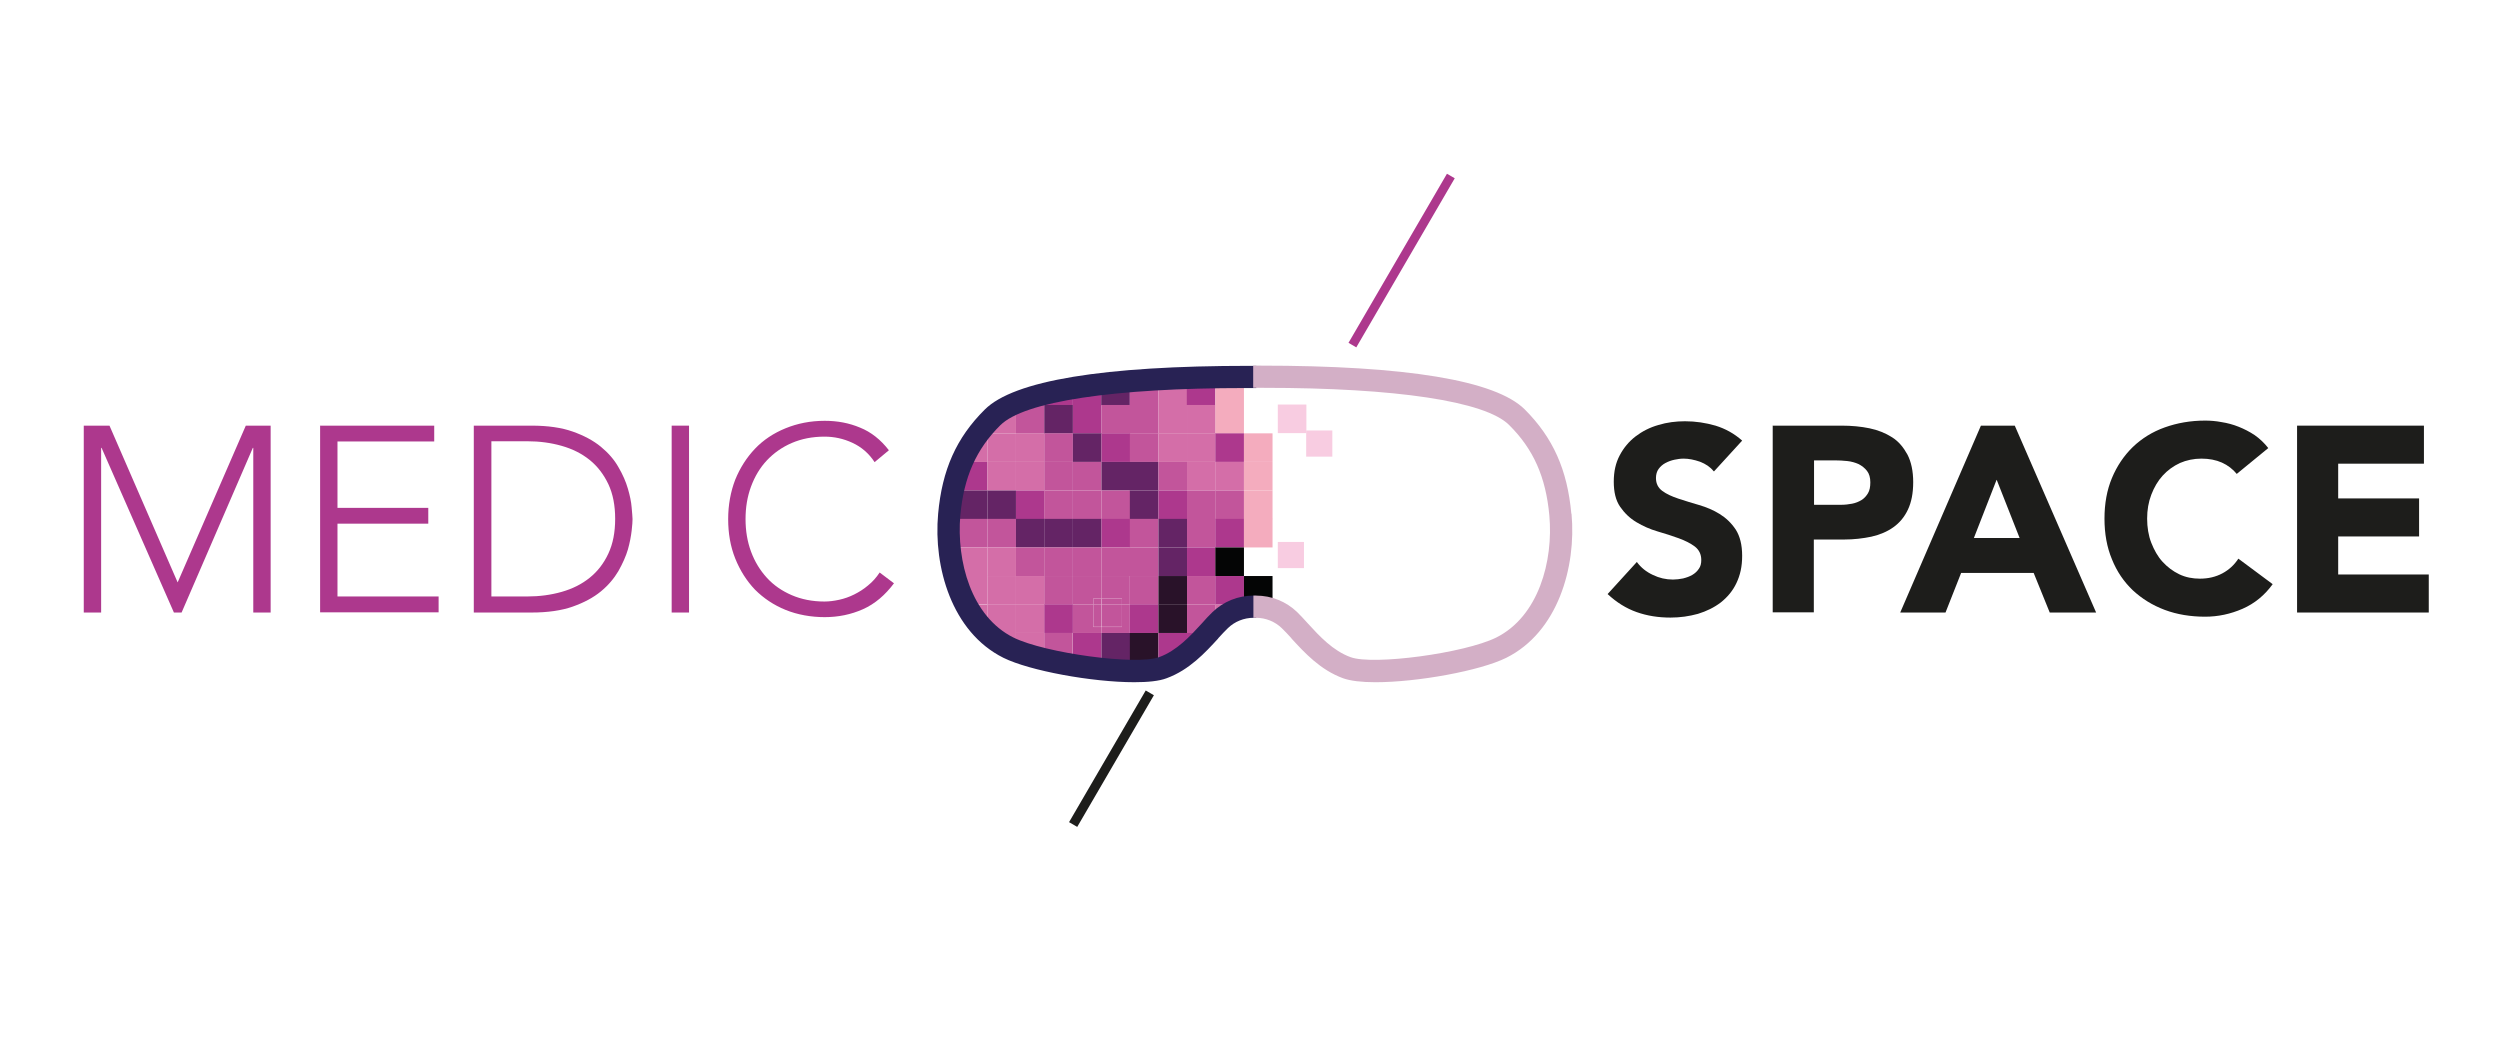 <?xml version="1.0" encoding="UTF-8"?>
<svg id="Ebene_1" data-name="Ebene 1" xmlns="http://www.w3.org/2000/svg" viewBox="0 0 113.71 47.16">
  <defs>
    <style>
      .cls-1 {
        fill: none;
      }

      .cls-2 {
        fill: #f8cce1;
      }

      .cls-3 {
        fill: #d46ea8;
      }

      .cls-4 {
        fill: #1d1d1b;
      }

      .cls-5 {
        fill: #c2559b;
      }

      .cls-6 {
        fill: #282254;
      }

      .cls-7 {
        fill: #642465;
      }

      .cls-8 {
        fill: #291229;
      }

      .cls-9 {
        fill: #ad388d;
      }

      .cls-10 {
        fill: #040505;
      }

      .cls-11 {
        fill: #f4acbe;
      }

      .cls-12 {
        fill: #d3afc6;
      }
    </style>
  </defs>
  <g>
    <path class="cls-1" d="M48.8,30.09v.15c.43.08.87.14,1.3.19v-.34h-1.3Z"/>
    <path class="cls-7" d="M47.5,18.42v-.42c-.46.12-.87.26-1.23.42h1.23Z"/>
    <path class="cls-9" d="M47.5,18.42h1.3v-.71c-.46.08-.9.18-1.3.29v.42Z"/>
    <path class="cls-9" d="M48.8,18.42h1.3v-.91c-.45.06-.88.12-1.3.2v.71Z"/>
    <path class="cls-7" d="M51.39,18.42v-1.04c-.44.04-.88.08-1.3.14v.91h1.3Z"/>
    <path class="cls-5" d="M52.69,18.42v-1.14c-.44.03-.87.06-1.3.1v1.04h1.3Z"/>
    <path class="cls-3" d="M52.69,18.42h1.3v-1.2c-.43.02-.87.04-1.3.06v1.14Z"/>
    <path class="cls-9" d="M55.28,18.42v-1.24c-.43,0-.86.02-1.3.04v1.2h1.3Z"/>
    <path class="cls-10" d="M56.58,17.16v-.04h-1.3v.06c.44,0,.87-.01,1.3-.02Z"/>
    <path class="cls-11" d="M55.28,18.42h1.3v-1.26c-.42,0-.86,0-1.3.02v1.24Z"/>
    <path class="cls-3" d="M44.91,19.49c-.06.07-.11.15-.17.22h.17v-.22Z"/>
    <path class="cls-3" d="M44.91,19.49v.22h1.3v-1.27c-.35.16-.64.35-.84.55-.16.16-.31.33-.45.49Z"/>
    <path class="cls-5" d="M46.28,18.42h-.07v.03s.05-.02.07-.03Z"/>
    <path class="cls-5" d="M46.21,18.45v1.27h1.3v-1.3h-1.23s-.05.02-.07.03Z"/>
    <rect class="cls-7" x="47.5" y="18.42" width="1.3" height="1.3"/>
    <rect class="cls-9" x="48.8" y="18.42" width="1.3" height="1.3"/>
    <rect class="cls-5" x="50.1" y="18.42" width="1.3" height="1.3"/>
    <rect class="cls-5" x="51.39" y="18.42" width="1.3" height="1.3"/>
    <rect class="cls-3" x="52.69" y="18.42" width="1.3" height="1.3"/>
    <rect class="cls-3" x="53.99" y="18.42" width="1.3" height="1.3"/>
    <rect class="cls-11" x="55.28" y="18.42" width="1.3" height="1.3"/>
    <path class="cls-3" d="M44.91,21.01v-1.3h-.17c-.32.42-.58.85-.77,1.3h.94Z"/>
    <rect class="cls-3" x="44.91" y="19.71" width="1.3" height="1.3"/>
    <rect class="cls-3" x="46.21" y="19.71" width="1.3" height="1.3"/>
    <rect class="cls-5" x="47.5" y="19.71" width="1.3" height="1.3"/>
    <rect class="cls-7" x="48.8" y="19.71" width="1.3" height="1.3"/>
    <rect class="cls-9" x="50.1" y="19.71" width="1.3" height="1.3"/>
    <rect class="cls-5" x="51.39" y="19.71" width="1.3" height="1.3"/>
    <rect class="cls-3" x="52.69" y="19.71" width="1.3" height="1.3"/>
    <rect class="cls-3" x="53.99" y="19.71" width="1.3" height="1.3"/>
    <rect class="cls-9" x="55.28" y="19.71" width="1.3" height="1.3"/>
    <rect class="cls-11" x="56.58" y="19.71" width="1.3" height="1.3"/>
    <path class="cls-7" d="M43.61,22.31v-.24c-.02.08-.04.16-.06.24h.06Z"/>
    <path class="cls-9" d="M43.61,22.07v.24h1.3v-1.3h-.94c-.15.34-.26.69-.35,1.06Z"/>
    <rect class="cls-3" x="44.91" y="21.01" width="1.3" height="1.3"/>
    <rect class="cls-3" x="46.21" y="21.01" width="1.3" height="1.3"/>
    <rect class="cls-5" x="47.5" y="21.01" width="1.3" height="1.3"/>
    <rect class="cls-5" x="48.8" y="21.01" width="1.3" height="1.3"/>
    <rect class="cls-7" x="50.1" y="21.01" width="1.3" height="1.3"/>
    <rect class="cls-7" x="51.39" y="21.01" width="1.3" height="1.3"/>
    <rect class="cls-5" x="52.69" y="21.01" width="1.3" height="1.3"/>
    <rect class="cls-3" x="53.99" y="21.01" width="1.3" height="1.3"/>
    <rect class="cls-3" x="55.28" y="21.01" width="1.3" height="1.3"/>
    <rect class="cls-11" x="56.58" y="21.01" width="1.3" height="1.3"/>
    <path class="cls-8" d="M43.39,23.42c0,.06,0,.12,0,.18h.23v-1.3h-.06c-.08.36-.13.73-.17,1.12Z"/>
    <rect class="cls-7" x="43.61" y="22.31" width="1.3" height="1.3"/>
    <rect class="cls-7" x="44.91" y="22.31" width="1.3" height="1.3"/>
    <rect class="cls-9" x="46.21" y="22.31" width="1.3" height="1.3"/>
    <rect class="cls-5" x="47.5" y="22.31" width="1.3" height="1.3"/>
    <rect class="cls-5" x="48.8" y="22.31" width="1.3" height="1.3"/>
    <rect class="cls-5" x="50.1" y="22.31" width="1.3" height="1.3"/>
    <rect class="cls-7" x="51.39" y="22.31" width="1.3" height="1.3"/>
    <rect class="cls-9" x="52.69" y="22.31" width="1.3" height="1.3"/>
    <rect class="cls-5" x="53.99" y="22.31" width="1.3" height="1.3"/>
    <rect class="cls-5" x="55.28" y="22.31" width="1.3" height="1.3"/>
    <rect class="cls-11" x="56.58" y="22.31" width="1.3" height="1.3"/>
    <path class="cls-9" d="M43.4,24.9h.21v-1.3h-.23c-.03.42-.02.86.02,1.3Z"/>
    <rect class="cls-5" x="43.61" y="23.6" width="1.3" height="1.3"/>
    <rect class="cls-5" x="44.91" y="23.6" width="1.3" height="1.3"/>
    <rect class="cls-7" x="46.21" y="23.6" width="1.3" height="1.3"/>
    <rect class="cls-7" x="47.5" y="23.6" width="1.3" height="1.3"/>
    <rect class="cls-7" x="48.8" y="23.6" width="1.3" height="1.3"/>
    <rect class="cls-9" x="50.1" y="23.6" width="1.3" height="1.3"/>
    <rect class="cls-5" x="51.39" y="23.6" width="1.3" height="1.3"/>
    <rect class="cls-7" x="52.69" y="23.6" width="1.3" height="1.3"/>
    <rect class="cls-5" x="53.99" y="23.6" width="1.3" height="1.3"/>
    <rect class="cls-9" x="55.28" y="23.6" width="1.3" height="1.3"/>
    <rect class="cls-11" x="56.58" y="23.6" width="1.3" height="1.3"/>
    <path class="cls-5" d="M43.61,24.9h-.21c.04.41.1.83.21,1.23v-1.23Z"/>
    <path class="cls-3" d="M43.61,26.13v.07h.02s-.02-.04-.02-.07Z"/>
    <path class="cls-3" d="M43.63,26.2h1.28v-1.3h-1.3v1.23s.01.04.02.07Z"/>
    <rect class="cls-3" x="44.91" y="24.9" width="1.3" height="1.3"/>
    <rect class="cls-5" x="46.21" y="24.9" width="1.3" height="1.3"/>
    <rect class="cls-5" x="47.5" y="24.9" width="1.3" height="1.3"/>
    <rect class="cls-5" x="48.8" y="24.9" width="1.3" height="1.3"/>
    <rect class="cls-5" x="50.1" y="24.9" width="1.3" height="1.3"/>
    <rect class="cls-5" x="51.39" y="24.9" width="1.3" height="1.3"/>
    <rect class="cls-7" x="52.69" y="24.9" width="1.3" height="1.3"/>
    <rect class="cls-9" x="53.99" y="24.9" width="1.3" height="1.3"/>
    <rect class="cls-10" x="55.28" y="24.9" width="1.3" height="1.3"/>
    <path class="cls-3" d="M44.14,27.49h.77v-1.3h-1.28c.12.45.29.89.51,1.3Z"/>
    <rect class="cls-3" x="44.91" y="26.2" width="1.3" height="1.3"/>
    <rect class="cls-3" x="46.21" y="26.2" width="1.3" height="1.3"/>
    <rect class="cls-5" x="47.5" y="26.2" width="1.3" height="1.3"/>
    <polygon class="cls-5" points="48.8 27.49 49.73 27.49 49.73 27.22 50.1 27.22 50.1 26.2 48.8 26.2 48.8 27.49"/>
    <polygon class="cls-5" points="50.1 27.22 51.03 27.22 51.03 27.49 51.39 27.49 51.39 26.2 50.1 26.2 50.1 27.22"/>
    <rect class="cls-5" x="51.39" y="26.2" width="1.3" height="1.3"/>
    <rect class="cls-8" x="52.69" y="26.2" width="1.3" height="1.3"/>
    <rect class="cls-5" x="53.99" y="26.2" width="1.3" height="1.3"/>
    <rect class="cls-9" x="55.28" y="26.2" width="1.3" height="1.3"/>
    <rect class="cls-10" x="56.58" y="26.2" width="1.3" height="1.3"/>
    <path class="cls-3" d="M44.91,28.58v-1.08h-.77c.21.4.47.76.77,1.08Z"/>
    <path class="cls-3" d="M44.91,28.58c.07.07.14.14.22.21h1.08v-1.3h-1.3v1.08Z"/>
    <rect class="cls-3" x="46.21" y="27.49" width="1.3" height="1.3"/>
    <rect class="cls-9" x="47.5" y="27.49" width="1.3" height="1.3"/>
    <polygon class="cls-5" points="49.73 27.49 48.8 27.49 48.8 28.79 50.1 28.79 50.1 28.52 49.73 28.52 49.73 27.49"/>
    <polygon class="cls-5" points="51.03 28.52 50.1 28.52 50.1 28.79 51.39 28.79 51.39 27.49 51.03 27.49 51.03 28.52"/>
    <rect class="cls-9" x="51.39" y="27.49" width="1.3" height="1.3"/>
    <rect class="cls-8" x="52.69" y="27.49" width="1.3" height="1.3"/>
    <path class="cls-5" d="M53.99,28.79h1.19s.07-.08.11-.11v-1.18h-1.3v1.3Z"/>
    <path class="cls-3" d="M55.71,28.23c.25-.24.55-.4.87-.5v-.23h-1.3v1.18c.15-.16.29-.32.43-.45Z"/>
    <path class="cls-3" d="M56.58,27.73c.42-.13.87-.13,1.3,0v-.23h-1.3v.23Z"/>
    <path class="cls-3" d="M45.13,28.79c.28.26.59.51.96.69.04.02.08.04.12.05v-.74h-1.08Z"/>
    <path class="cls-3" d="M46.21,29.53c.34.15.78.3,1.3.43v-1.17h-1.3v.74Z"/>
    <path class="cls-5" d="M47.5,28.79v1.17c.18.04.36.09.54.13h.75v-1.3h-1.3Z"/>
    <rect class="cls-9" x="48.8" y="28.79" width="1.3" height="1.3"/>
    <rect class="cls-7" x="50.1" y="28.79" width="1.3" height="1.3"/>
    <rect class="cls-8" x="51.39" y="28.79" width="1.3" height="1.3"/>
    <path class="cls-9" d="M52.69,30.09h1.02c.1-.06.19-.12.28-.18v-1.12h-1.3v1.3Z"/>
    <path class="cls-9" d="M55.18,28.79h-1.19v1.12c.46-.33.85-.74,1.19-1.12Z"/>
    <path class="cls-3" d="M48.8,30.23v-.15h-.75c.24.05.5.1.75.15Z"/>
    <rect class="cls-5" x="49.73" y="27.22" width=".36" height=".27"/>
    <rect class="cls-5" x="50.1" y="27.22" width=".93" height=".27"/>
    <rect class="cls-5" x="49.73" y="27.49" width=".36" height="1.02"/>
    <rect class="cls-5" x="50.1" y="27.49" width=".93" height="1.02"/>
    <path class="cls-5" d="M50.1,30.42c.45.05.89.09,1.3.1v-.44h-1.3v.34Z"/>
    <path class="cls-7" d="M51.39,30.53c.51.02.95,0,1.3-.05v-.39h-1.3v.44Z"/>
    <path class="cls-9" d="M53.1,30.39c.22-.08.41-.19.61-.3h-1.02v.39c.16-.02.3-.05.41-.09Z"/>
  </g>
  <rect class="cls-4" x="50.35" y="31.04" width=".43" height="6.93" transform="translate(76.89 89.77) rotate(-149.79)"/>
  <rect class="cls-9" x="63.55" y="7.41" width=".41" height="8.9" transform="translate(112.88 54.18) rotate(-149.79)"/>
  <path class="cls-1" d="M57.01,27.22c.65,0,1.29.24,1.78.72.15.15.31.32.48.51.54.59,1.16,1.26,1.99,1.57,1.06.39,5.27-.17,6.72-.9,1.98-.98,2.67-3.56,2.48-5.68-.16-1.77-.73-3.06-1.86-4.19-1.13-1.12-5.37-1.75-11.6-1.73h0v9.7h0Z"/>
  <path class="cls-1" d="M43.54,23.43c-.19,2.12.51,4.7,2.48,5.68,1.45.72,5.66,1.28,6.72.9.83-.31,1.45-.98,1.99-1.57.17-.19.33-.36.48-.51.49-.48,1.14-.72,1.78-.72v-9.7c-6.25-.02-10.47.61-11.6,1.73-1.13,1.12-1.71,2.42-1.86,4.19Z"/>
  <rect class="cls-2" x="58.12" y="18.4" width="1.3" height="1.3"/>
  <rect class="cls-2" x="58.12" y="24.65" width="1.19" height="1.19"/>
  <rect class="cls-2" x="59.41" y="19.58" width="1.19" height="1.19"/>
  <path class="cls-6" d="M45.5,19.34c1.09-1.08,5.14-1.69,11.15-1.69.12,0,.24,0,.36,0h.13s0-1.01,0-1.01h-.31c-6.66,0-10.72.67-12.04,1.99-1.29,1.28-1.94,2.74-2.12,4.74-.22,2.42.62,5.38,2.97,6.55,1.19.59,4.04,1.11,5.95,1.11.62,0,1.13-.05,1.47-.18,1.04-.38,1.76-1.17,2.34-1.8l.02-.03c.15-.16.29-.32.43-.45.31-.3.73-.47,1.17-.47h.12v-1.01h-.12c-.71,0-1.37.27-1.87.75h0c-.16.15-.32.33-.49.52-.53.58-1.14,1.24-1.94,1.53-1.04.38-5.18-.18-6.62-.89-1.93-.96-2.6-3.48-2.42-5.56.16-1.74.72-3.01,1.83-4.11Z"/>
  <path class="cls-12" d="M71.47,23.36c-.18-1.99-.83-3.45-2.12-4.74-1.33-1.32-5.38-1.99-12.04-1.99h-.31v1.01h.13c.12,0,.24,0,.36,0,6.01,0,10.07.61,11.15,1.69,1.11,1.1,1.67,2.37,1.83,4.11.19,2.08-.49,4.6-2.42,5.56-1.44.71-5.59,1.27-6.62.89-.8-.29-1.41-.95-1.94-1.53-.17-.19-.33-.36-.49-.52h0c-.5-.48-1.16-.75-1.87-.75h-.12v1.01h.12c.44,0,.86.17,1.17.47.14.13.28.29.43.45l.02.03c.58.63,1.3,1.42,2.34,1.8.33.12.85.18,1.47.18,1.91,0,4.76-.52,5.95-1.11,2.35-1.17,3.19-4.13,2.97-6.55Z"/>
  <g>
    <path class="cls-9" d="M3.79,19.36h1.19l3.1,7.13,3.1-7.13h1.13v8.5h-.79v-7.49h-.02l-3.24,7.49h-.35l-3.29-7.49h-.02v7.49h-.79v-8.5Z"/>
    <path class="cls-9" d="M14.55,19.36h5.2v.72h-4.4v3.02h4.13v.72h-4.13v3.31h4.6v.72h-5.39v-8.5Z"/>
    <path class="cls-9" d="M21.55,19.36h2.63c.74,0,1.36.09,1.87.27.51.18.94.41,1.28.69.34.28.61.59.8.93.2.34.34.67.43.98.09.31.15.59.17.85.02.25.04.43.04.53s-.01.28-.04.53-.08.53-.17.85c-.09.31-.24.64-.43.98-.2.34-.46.65-.8.93-.34.28-.77.51-1.28.69-.51.18-1.14.27-1.87.27h-2.63v-8.5ZM22.35,27.13h1.63c.56,0,1.08-.07,1.57-.21.49-.14.91-.35,1.27-.64.36-.29.64-.65.85-1.1s.31-.97.31-1.58-.1-1.13-.31-1.58c-.21-.44-.49-.81-.85-1.1-.36-.29-.78-.5-1.27-.64-.49-.14-1.01-.21-1.57-.21h-1.63v7.06Z"/>
    <path class="cls-9" d="M30.55,19.36h.79v8.5h-.79v-8.5Z"/>
    <path class="cls-9" d="M40.67,26.52c-.41.55-.88.95-1.42,1.19-.54.24-1.12.36-1.74.36s-1.24-.11-1.78-.33c-.54-.22-1-.53-1.39-.92-.38-.4-.68-.87-.9-1.42-.22-.55-.32-1.15-.32-1.79s.11-1.24.32-1.79c.22-.54.52-1.01.9-1.41.38-.4.85-.71,1.39-.93s1.13-.34,1.78-.34c.58,0,1.11.1,1.61.31.5.2.94.55,1.31,1.03l-.65.54c-.26-.4-.6-.69-1.01-.88s-.83-.28-1.27-.28c-.55,0-1.05.1-1.49.29-.44.19-.82.46-1.13.79s-.55.73-.72,1.19c-.17.46-.25.95-.25,1.48s.08,1.02.25,1.48c.17.46.41.85.72,1.19s.69.6,1.13.79c.44.19.94.29,1.49.29.22,0,.44-.03.67-.08.23-.05.46-.13.68-.24.22-.11.43-.24.63-.41.2-.16.38-.36.53-.59l.65.49Z"/>
  </g>
  <g>
    <path class="cls-4" d="M77.94,21.43c-.15-.19-.36-.33-.62-.43-.26-.09-.51-.14-.74-.14-.14,0-.28.02-.42.05-.14.03-.28.08-.41.15-.13.07-.23.16-.31.27-.08.11-.12.25-.12.41,0,.26.1.45.29.59.19.14.43.25.73.35.29.1.61.19.94.29.34.1.65.23.94.41.29.18.53.41.73.71.19.3.29.69.29,1.19s-.09.88-.26,1.24-.41.64-.71.88c-.3.23-.65.4-1.04.52-.4.11-.81.17-1.25.17-.55,0-1.06-.08-1.54-.25s-.91-.44-1.32-.82l1.33-1.46c.19.26.43.45.73.59.29.14.59.21.91.21.15,0,.31-.02.46-.05.16-.04.3-.09.42-.16.12-.07.22-.16.3-.28.08-.11.11-.24.11-.4,0-.26-.1-.46-.29-.61-.2-.15-.44-.27-.74-.38s-.62-.21-.96-.31c-.34-.1-.66-.24-.96-.42-.3-.18-.54-.41-.74-.7-.2-.29-.29-.67-.29-1.14s.09-.86.27-1.2c.18-.34.42-.63.72-.86.3-.23.65-.41,1.04-.52.39-.12.8-.17,1.21-.17.48,0,.94.07,1.39.2.45.14.85.36,1.21.68l-1.28,1.4Z"/>
    <path class="cls-4" d="M80.62,19.36h3.16c.44,0,.86.04,1.25.12.39.08.73.22,1.03.41s.52.46.7.79c.17.33.26.75.26,1.25s-.08.91-.24,1.25-.38.6-.66.8c-.28.2-.61.34-1,.43-.38.08-.8.13-1.25.13h-1.37v3.31h-1.87v-8.5ZM82.5,22.96h1.25c.17,0,.33-.02.49-.05.16-.03.3-.09.42-.16s.22-.18.3-.31.11-.3.11-.5c0-.22-.05-.39-.15-.52s-.23-.23-.38-.31c-.16-.07-.33-.12-.52-.14s-.38-.03-.55-.03h-.96v2.02Z"/>
    <path class="cls-4" d="M90.09,19.36h1.55l3.7,8.5h-2.11l-.73-1.8h-3.3l-.71,1.8h-2.06l3.67-8.5ZM90.81,21.83l-1.03,2.64h2.08l-1.04-2.64Z"/>
    <path class="cls-4" d="M101.74,21.56c-.18-.22-.41-.4-.68-.52-.27-.12-.58-.18-.93-.18s-.68.07-.98.2c-.3.14-.56.33-.78.57-.22.24-.39.53-.52.87s-.19.7-.19,1.09.06.77.19,1.1.29.62.51.86c.22.24.47.43.76.57.29.14.61.2.94.2.38,0,.72-.08,1.02-.24s.54-.38.73-.67l1.56,1.16c-.36.5-.82.88-1.37,1.12-.55.24-1.12.36-1.7.36-.66,0-1.28-.1-1.84-.31-.56-.21-1.04-.51-1.45-.89-.41-.39-.73-.86-.95-1.41-.23-.55-.34-1.17-.34-1.85s.11-1.3.34-1.85c.23-.55.55-1.02.95-1.41.41-.39.89-.69,1.45-.89s1.17-.31,1.84-.31c.24,0,.49.02.75.07.26.04.52.11.77.21.25.1.49.22.73.38.23.16.44.36.62.59l-1.44,1.18Z"/>
    <path class="cls-4" d="M104.48,19.36h5.77v1.73h-3.9v1.58h3.68v1.73h-3.68v1.73h4.12v1.73h-5.99v-8.5Z"/>
  </g>
</svg>